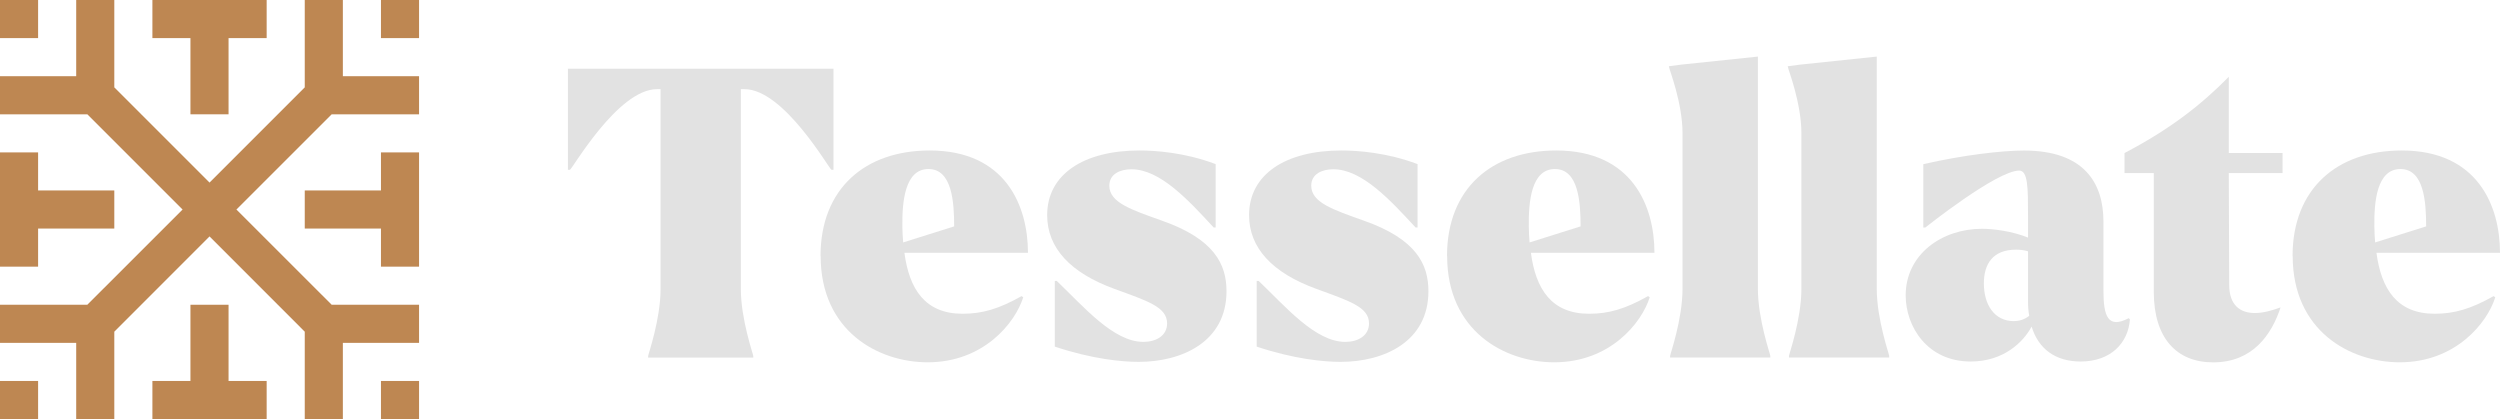 <?xml version="1.0" encoding="UTF-8"?><svg id="Layer_2" xmlns="http://www.w3.org/2000/svg" viewBox="0 0 416.65 69.84"><defs><style>.cls-1{fill:#be8752;}.cls-1,.cls-2{stroke-width:0px;}.cls-2{fill:#e2e2e2;}</style></defs><g id="Final"><path class="cls-2" d="M94.65,11.45h44.26v16.85h-.33c-.33,0-7.89-13.44-14.51-13.44h-.6v33.3c0,5.08,2.07,10.9,2.07,11.17v.27h-17.52v-.27c0-.27,2.07-6.08,2.07-11.17V14.86h-.6c-6.55,0-14.18,13.44-14.51,13.44h-.33V11.45Z"/><path class="cls-2" d="M136.75,42.67c0-11.23,7.42-17.59,18.19-17.59,12.7,0,16.38,9.29,16.38,17.05h-20.59c.8,6.02,3.41,10.16,9.7,10.16,3.28,0,6.02-.8,9.83-2.94l.27.2c-1.34,4.28-6.62,10.83-15.91,10.83-8.29,0-17.85-5.22-17.85-17.72ZM150.53,40.4l8.49-2.67c0-4.01-.33-9.56-4.28-9.56s-4.41,5.48-4.35,9.63c0,.87.07,1.74.13,2.61Z"/><path class="cls-2" d="M175.79,57.79v-10.97h.33c4.48,4.28,9.43,10.16,14.44,10.16,2.07,0,3.95-1,3.95-3.08,0-2.74-3.28-3.74-8.76-5.75-7.35-2.67-11.23-6.82-11.23-12.3,0-6.75,6.02-10.77,15.38-10.77,2.67,0,7.56.33,12.7,2.27v10.56h-.33c-4.15-4.48-8.89-9.7-13.71-9.7-1.81,0-3.68.74-3.68,2.74,0,2.81,3.68,4.01,8.76,5.82,8.76,3.08,10.77,7.29,10.77,11.77,0,8.42-7.42,11.77-14.64,11.77-2.81,0-7.76-.47-13.97-2.54Z"/><path class="cls-2" d="M209.44,57.79v-10.97h.33c4.48,4.28,9.43,10.16,14.44,10.16,2.07,0,3.95-1,3.95-3.08,0-2.74-3.28-3.74-8.76-5.75-7.35-2.67-11.23-6.82-11.23-12.3,0-6.75,6.02-10.77,15.38-10.77,2.67,0,7.56.33,12.7,2.27v10.56h-.33c-4.15-4.48-8.89-9.7-13.71-9.7-1.81,0-3.68.74-3.68,2.74,0,2.81,3.68,4.01,8.76,5.82,8.76,3.08,10.77,7.29,10.77,11.77,0,8.42-7.42,11.77-14.64,11.77-2.81,0-7.76-.47-13.97-2.54Z"/><path class="cls-2" d="M241.16,42.67c0-11.23,7.42-17.59,18.19-17.59,12.7,0,16.38,9.29,16.38,17.05h-20.59c.8,6.02,3.41,10.16,9.7,10.16,3.28,0,6.02-.8,9.83-2.94l.27.2c-1.34,4.28-6.62,10.83-15.91,10.83-8.29,0-17.85-5.22-17.85-17.72ZM254.93,40.4l8.49-2.67c0-4.01-.33-9.56-4.28-9.56s-4.41,5.48-4.35,9.63c0,.87.07,1.74.13,2.61Z"/><path class="cls-2" d="M295.06,59.59h-16.72v-.27c0-.27,2.07-6.08,2.07-11.17v-25.94c0-5.08-2.21-10.63-2.21-10.9l-.07-.27,2.07-.27,12.77-1.34v38.71c0,5.08,2.07,10.9,2.07,11.17v.27Z"/><path class="cls-2" d="M314.87,59.59h-16.72v-.27c0-.27,2.07-6.08,2.07-11.17v-25.94c0-5.08-2.21-10.63-2.21-10.9l-.07-.27,2.07-.27,12.77-1.34v38.71c0,5.08,2.07,10.9,2.07,11.17v.27Z"/><path class="cls-2" d="M317.6,49.23c0-6.82,6.02-11.1,12.7-11.1,1.94,0,5.08.4,7.69,1.47v-3.68c0-4.55,0-7.49-1.47-7.49-3.74,0-15.65,9.49-15.65,9.49h-.33v-10.56c6.75-1.54,13.11-2.27,16.78-2.27,9.96,0,13.24,5.35,13.24,11.83v11.5c0,4.28.74,6.42,4.21,4.61l.2.2c-.27,3.88-3.14,7.02-8.22,7.02-4.15,0-7.02-2.07-8.16-5.82-1.4,2.61-4.68,5.82-10.16,5.82-7.22,0-10.83-5.82-10.83-11.03ZM335.65,53.51c.94,0,1.74-.27,2.54-.87-.13-.74-.2-1.47-.2-2.34v-8.42c-.67-.2-1.34-.27-2.01-.27-3.88,0-5.35,2.41-5.35,5.62,0,3.54,1.74,6.29,5.01,6.29Z"/><path class="cls-2" d="M358.95,48.63v-19.79h-4.88v-3.34c7.56-3.94,12.77-8.02,17.38-12.7v12.7h8.96v3.34h-8.96l.07,18.65c0,3.41,1.87,4.68,4.28,4.68,1.34,0,2.81-.4,4.28-.94-1.47,4.48-4.61,9.16-11.23,9.16-6.08,0-9.9-4.01-9.9-11.77Z"/><path class="cls-2" d="M382.08,42.67c0-11.23,7.42-17.59,18.19-17.59,12.7,0,16.38,9.29,16.38,17.05h-20.59c.8,6.02,3.41,10.16,9.7,10.16,3.28,0,6.02-.8,9.83-2.94l.27.2c-1.34,4.28-6.62,10.83-15.91,10.83-8.29,0-17.85-5.22-17.85-17.72ZM395.85,40.4l8.49-2.67c0-4.01-.33-9.56-4.28-9.56s-4.41,5.48-4.35,9.63c0,.87.07,1.74.13,2.61Z"/><rect class="cls-1" width="6.35" height="6.35"/><rect class="cls-1" x="63.49" width="6.35" height="6.35"/><polygon class="cls-1" points="31.74 19.05 38.09 19.05 38.09 6.35 44.44 6.35 44.44 0 25.4 0 25.4 6.35 31.74 6.35 31.74 19.05"/><rect class="cls-1" x="63.49" y="63.49" width="6.35" height="6.35"/><rect class="cls-1" y="63.49" width="6.35" height="6.35"/><polygon class="cls-1" points="55.28 50.79 39.4 34.92 55.28 19.05 69.84 19.05 69.84 12.7 57.14 12.7 57.14 0 50.79 0 50.79 14.56 34.92 30.43 19.05 14.56 19.05 0 12.7 0 12.7 12.7 0 12.7 0 19.05 14.56 19.05 30.43 34.92 14.55 50.79 0 50.79 0 57.14 12.7 57.14 12.7 69.84 19.05 69.84 19.05 55.28 34.92 39.4 50.79 55.28 50.79 69.84 57.14 69.84 57.14 57.14 69.84 57.14 69.84 50.79 55.28 50.79"/><polygon class="cls-1" points="38.09 50.79 31.74 50.79 31.74 63.49 25.4 63.49 25.4 69.84 44.44 69.84 44.44 63.49 38.09 63.49 38.09 50.79"/><polygon class="cls-1" points="0 44.44 6.35 44.44 6.35 38.09 19.05 38.09 19.05 31.74 6.35 31.74 6.35 25.4 0 25.4 0 44.44"/><polygon class="cls-1" points="63.49 25.4 63.49 31.74 50.79 31.74 50.79 38.09 63.49 38.09 63.49 44.44 69.84 44.44 69.84 25.4 63.49 25.4"/></g></svg>